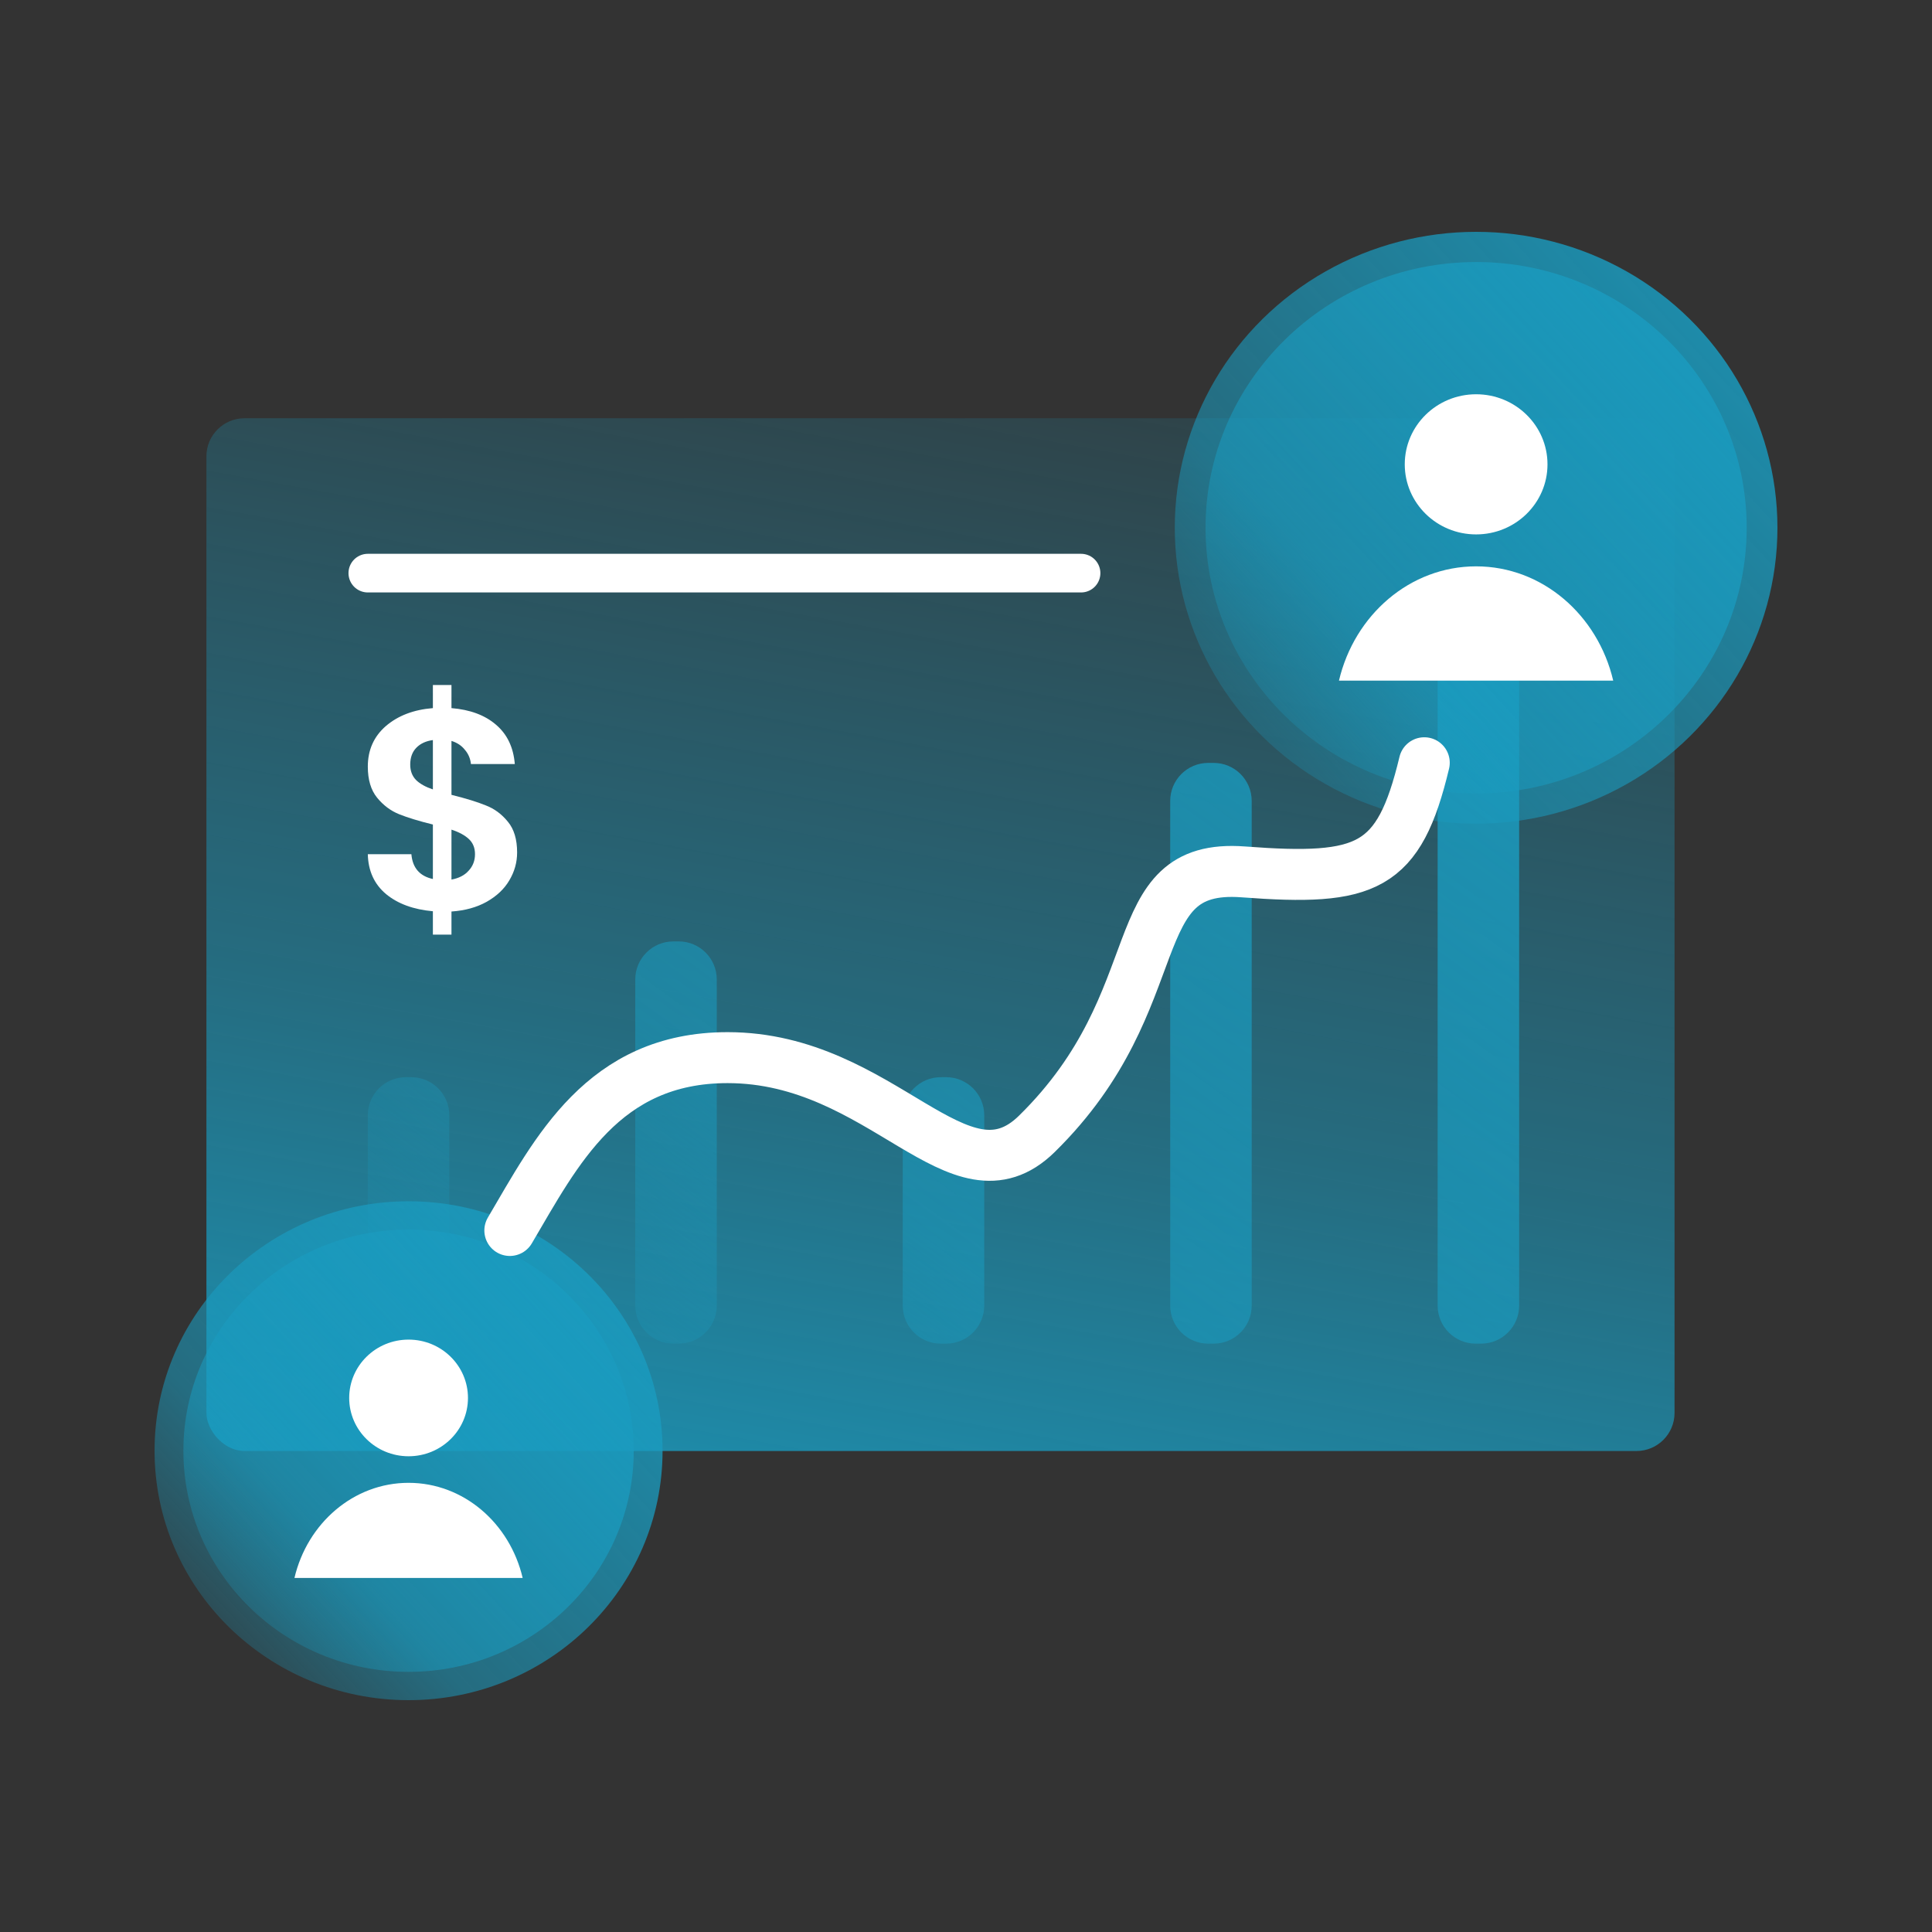 <?xml version="1.0" encoding="UTF-8"?>
<svg xmlns="http://www.w3.org/2000/svg" width="100" height="100" viewBox="0 0 100 100" fill="none">
  <rect x="0" y="0" width="100" height="100" fill="#333333" stroke="none"/>
  <rect x="10.684" y="21.649" width="75.99" height="53.455" rx="1.971" fill="url(#paint0_linear_15382_12268)"></rect>
  <path d="M19.038 29.665H55.955" stroke="white" stroke-width="2" stroke-linecap="round"></path>
  <ellipse cx="76.403" cy="27.317" rx="15.597" ry="15.317" fill="url(#paint1_linear_15382_12268)"></ellipse>
  <path d="M19.038 57.726C19.038 56.637 19.92 55.755 21.009 55.755H21.286C22.374 55.755 23.257 56.637 23.257 57.726V67.576C23.257 68.664 22.374 69.547 21.286 69.547H21.009C19.92 69.547 19.038 68.664 19.038 67.576V57.726Z" fill="url(#paint2_linear_15382_12268)"></path>
  <path d="M32.881 50.698C32.881 49.61 33.764 48.727 34.852 48.727H35.129C36.218 48.727 37.1 49.61 37.1 50.698V67.576C37.1 68.664 36.218 69.547 35.129 69.547H34.852C33.764 69.547 32.881 68.664 32.881 67.576V50.698Z" fill="url(#paint3_linear_15382_12268)"></path>
  <path d="M46.725 57.726C46.725 56.637 47.607 55.755 48.696 55.755H48.973C50.062 55.755 50.944 56.637 50.944 57.726V67.576C50.944 68.664 50.062 69.547 48.973 69.547H48.696C47.607 69.547 46.725 68.664 46.725 67.576V57.726Z" fill="url(#paint4_linear_15382_12268)"></path>
  <path d="M60.569 41.458C60.569 40.37 61.451 39.487 62.54 39.487H62.817C63.905 39.487 64.788 40.37 64.788 41.458V67.576C64.788 68.664 63.905 69.547 62.817 69.547H62.54C61.451 69.547 60.569 68.664 60.569 67.576V41.458Z" fill="url(#paint5_linear_15382_12268)"></path>
  <path d="M74.412 32.088C74.412 31 75.295 30.117 76.383 30.117H76.66C77.749 30.117 78.631 31 78.631 32.088V67.576C78.631 68.664 77.749 69.547 76.66 69.547H76.383C75.295 69.547 74.412 68.664 74.412 67.576V32.088Z" fill="url(#paint6_linear_15382_12268)"></path>
  <path d="M26.766 44.124C26.766 44.636 26.631 45.118 26.36 45.571C26.1 46.014 25.709 46.383 25.188 46.678C24.676 46.964 24.07 47.131 23.368 47.18V48.377H22.406V47.166C21.403 47.077 20.596 46.782 19.985 46.28C19.373 45.768 19.058 45.079 19.038 44.212H21.293C21.353 44.921 21.724 45.349 22.406 45.497V42.677C21.684 42.499 21.103 42.322 20.662 42.145C20.221 41.968 19.84 41.682 19.519 41.289C19.198 40.895 19.038 40.358 19.038 39.679C19.038 38.823 19.348 38.124 19.97 37.582C20.602 37.041 21.413 36.731 22.406 36.652V35.456H23.368V36.652C24.331 36.731 25.097 37.016 25.669 37.508C26.25 38.001 26.576 38.68 26.646 39.546H24.376C24.346 39.261 24.24 39.014 24.06 38.808C23.889 38.591 23.659 38.439 23.368 38.35V41.141C24.12 41.328 24.711 41.51 25.142 41.687C25.584 41.855 25.965 42.135 26.285 42.529C26.606 42.913 26.766 43.444 26.766 44.124ZM21.233 39.576C21.233 39.901 21.333 40.166 21.534 40.373C21.734 40.57 22.025 40.732 22.406 40.86V38.306C22.045 38.355 21.759 38.488 21.549 38.704C21.338 38.921 21.233 39.211 21.233 39.576ZM23.368 45.526C23.749 45.458 24.045 45.305 24.255 45.069C24.476 44.833 24.586 44.547 24.586 44.212C24.586 43.888 24.481 43.627 24.27 43.43C24.06 43.233 23.759 43.07 23.368 42.942V45.526Z" fill="white"></path>
  <ellipse cx="76.403" cy="27.317" rx="14.005" ry="13.754" fill="url(#paint7_linear_15382_12268)"></ellipse>
  <ellipse cx="76.404" cy="24.034" rx="3.694" ry="3.627" fill="white"></ellipse>
  <path fill-rule="evenodd" clip-rule="evenodd" d="M69.305 35.229H83.5C82.702 31.83 79.827 29.314 76.403 29.314C72.979 29.314 70.104 31.83 69.305 35.229Z" fill="white"></path>
  <ellipse cx="21.147" cy="75.089" rx="13.147" ry="12.911" fill="url(#paint8_linear_15382_12268)"></ellipse>
  <ellipse cx="21.147" cy="75.089" rx="11.655" ry="11.446" fill="url(#paint9_linear_15382_12268)"></ellipse>
  <ellipse cx="21.148" cy="72.357" rx="3.074" ry="3.019" fill="white"></ellipse>
  <path fill-rule="evenodd" clip-rule="evenodd" d="M15.241 81.674H27.053C26.389 78.845 23.997 76.751 21.147 76.751C18.298 76.751 15.905 78.845 15.241 81.674Z" fill="white"></path>
  <path d="M26.389 63.689C28.799 59.6 31.215 54.743 37.658 54.743C45.711 54.743 49.63 62.654 53.67 58.686C60.83 51.654 57.943 44.645 64.353 45.129C70.762 45.613 72.406 44.967 73.72 39.48" stroke="white" stroke-width="2.638" stroke-linecap="round" stroke-linejoin="round"></path>
  <defs>
    <linearGradient id="paint0_linear_15382_12268" x1="53.219" y1="90.942" x2="68.339" y2="7.478" gradientUnits="userSpaceOnUse">
      <stop stop-color="#1A9BBF"></stop>
      <stop offset="0.387" stop-color="#1A9BBF" stop-opacity="0.55"></stop>
      <stop offset="1" stop-color="#1A9BBF" stop-opacity="0"></stop>
    </linearGradient>
    <linearGradient id="paint1_linear_15382_12268" x1="95.963" y1="7.708" x2="59.105" y2="41.745" gradientUnits="userSpaceOnUse">
      <stop stop-color="#1A9BBF"></stop>
      <stop offset="0.705" stop-color="#1A9BBF" stop-opacity="0.55"></stop>
      <stop offset="1" stop-color="#1A9BBF" stop-opacity="0"></stop>
    </linearGradient>
    <linearGradient id="paint2_linear_15382_12268" x1="86.203" y1="24.593" x2="40.883" y2="86.712" gradientUnits="userSpaceOnUse">
      <stop stop-color="#1A9BBF"></stop>
      <stop offset="0.705" stop-color="#1A9BBF" stop-opacity="0.55"></stop>
      <stop offset="1" stop-color="#1A9BBF" stop-opacity="0"></stop>
    </linearGradient>
    <linearGradient id="paint3_linear_15382_12268" x1="86.203" y1="24.593" x2="40.883" y2="86.712" gradientUnits="userSpaceOnUse">
      <stop stop-color="#1A9BBF"></stop>
      <stop offset="0.705" stop-color="#1A9BBF" stop-opacity="0.55"></stop>
      <stop offset="1" stop-color="#1A9BBF" stop-opacity="0"></stop>
    </linearGradient>
    <linearGradient id="paint4_linear_15382_12268" x1="86.203" y1="24.593" x2="40.883" y2="86.712" gradientUnits="userSpaceOnUse">
      <stop stop-color="#1A9BBF"></stop>
      <stop offset="0.705" stop-color="#1A9BBF" stop-opacity="0.55"></stop>
      <stop offset="1" stop-color="#1A9BBF" stop-opacity="0"></stop>
    </linearGradient>
    <linearGradient id="paint5_linear_15382_12268" x1="86.203" y1="24.593" x2="40.883" y2="86.712" gradientUnits="userSpaceOnUse">
      <stop stop-color="#1A9BBF"></stop>
      <stop offset="0.705" stop-color="#1A9BBF" stop-opacity="0.55"></stop>
      <stop offset="1" stop-color="#1A9BBF" stop-opacity="0"></stop>
    </linearGradient>
    <linearGradient id="paint6_linear_15382_12268" x1="86.203" y1="24.593" x2="40.883" y2="86.712" gradientUnits="userSpaceOnUse">
      <stop stop-color="#1A9BBF"></stop>
      <stop offset="0.705" stop-color="#1A9BBF" stop-opacity="0.55"></stop>
      <stop offset="1" stop-color="#1A9BBF" stop-opacity="0"></stop>
    </linearGradient>
    <linearGradient id="paint7_linear_15382_12268" x1="93.968" y1="9.709" x2="60.87" y2="40.273" gradientUnits="userSpaceOnUse">
      <stop stop-color="#1A9BBF"></stop>
      <stop offset="0.705" stop-color="#1A9BBF" stop-opacity="0.55"></stop>
      <stop offset="1" stop-color="#1A9BBF" stop-opacity="0"></stop>
    </linearGradient>
    <linearGradient id="paint8_linear_15382_12268" x1="37.635" y1="58.56" x2="6.566" y2="87.251" gradientUnits="userSpaceOnUse">
      <stop stop-color="#1A9BBF"></stop>
      <stop offset="0.705" stop-color="#1A9BBF" stop-opacity="0.55"></stop>
      <stop offset="1" stop-color="#1A9BBF" stop-opacity="0"></stop>
    </linearGradient>
    <linearGradient id="paint9_linear_15382_12268" x1="35.764" y1="60.436" x2="8.221" y2="85.871" gradientUnits="userSpaceOnUse">
      <stop stop-color="#1A9BBF"></stop>
      <stop offset="0.705" stop-color="#1A9BBF" stop-opacity="0.55"></stop>
      <stop offset="1" stop-color="#1A9BBF" stop-opacity="0"></stop>
    </linearGradient>
  </defs>
</svg>
